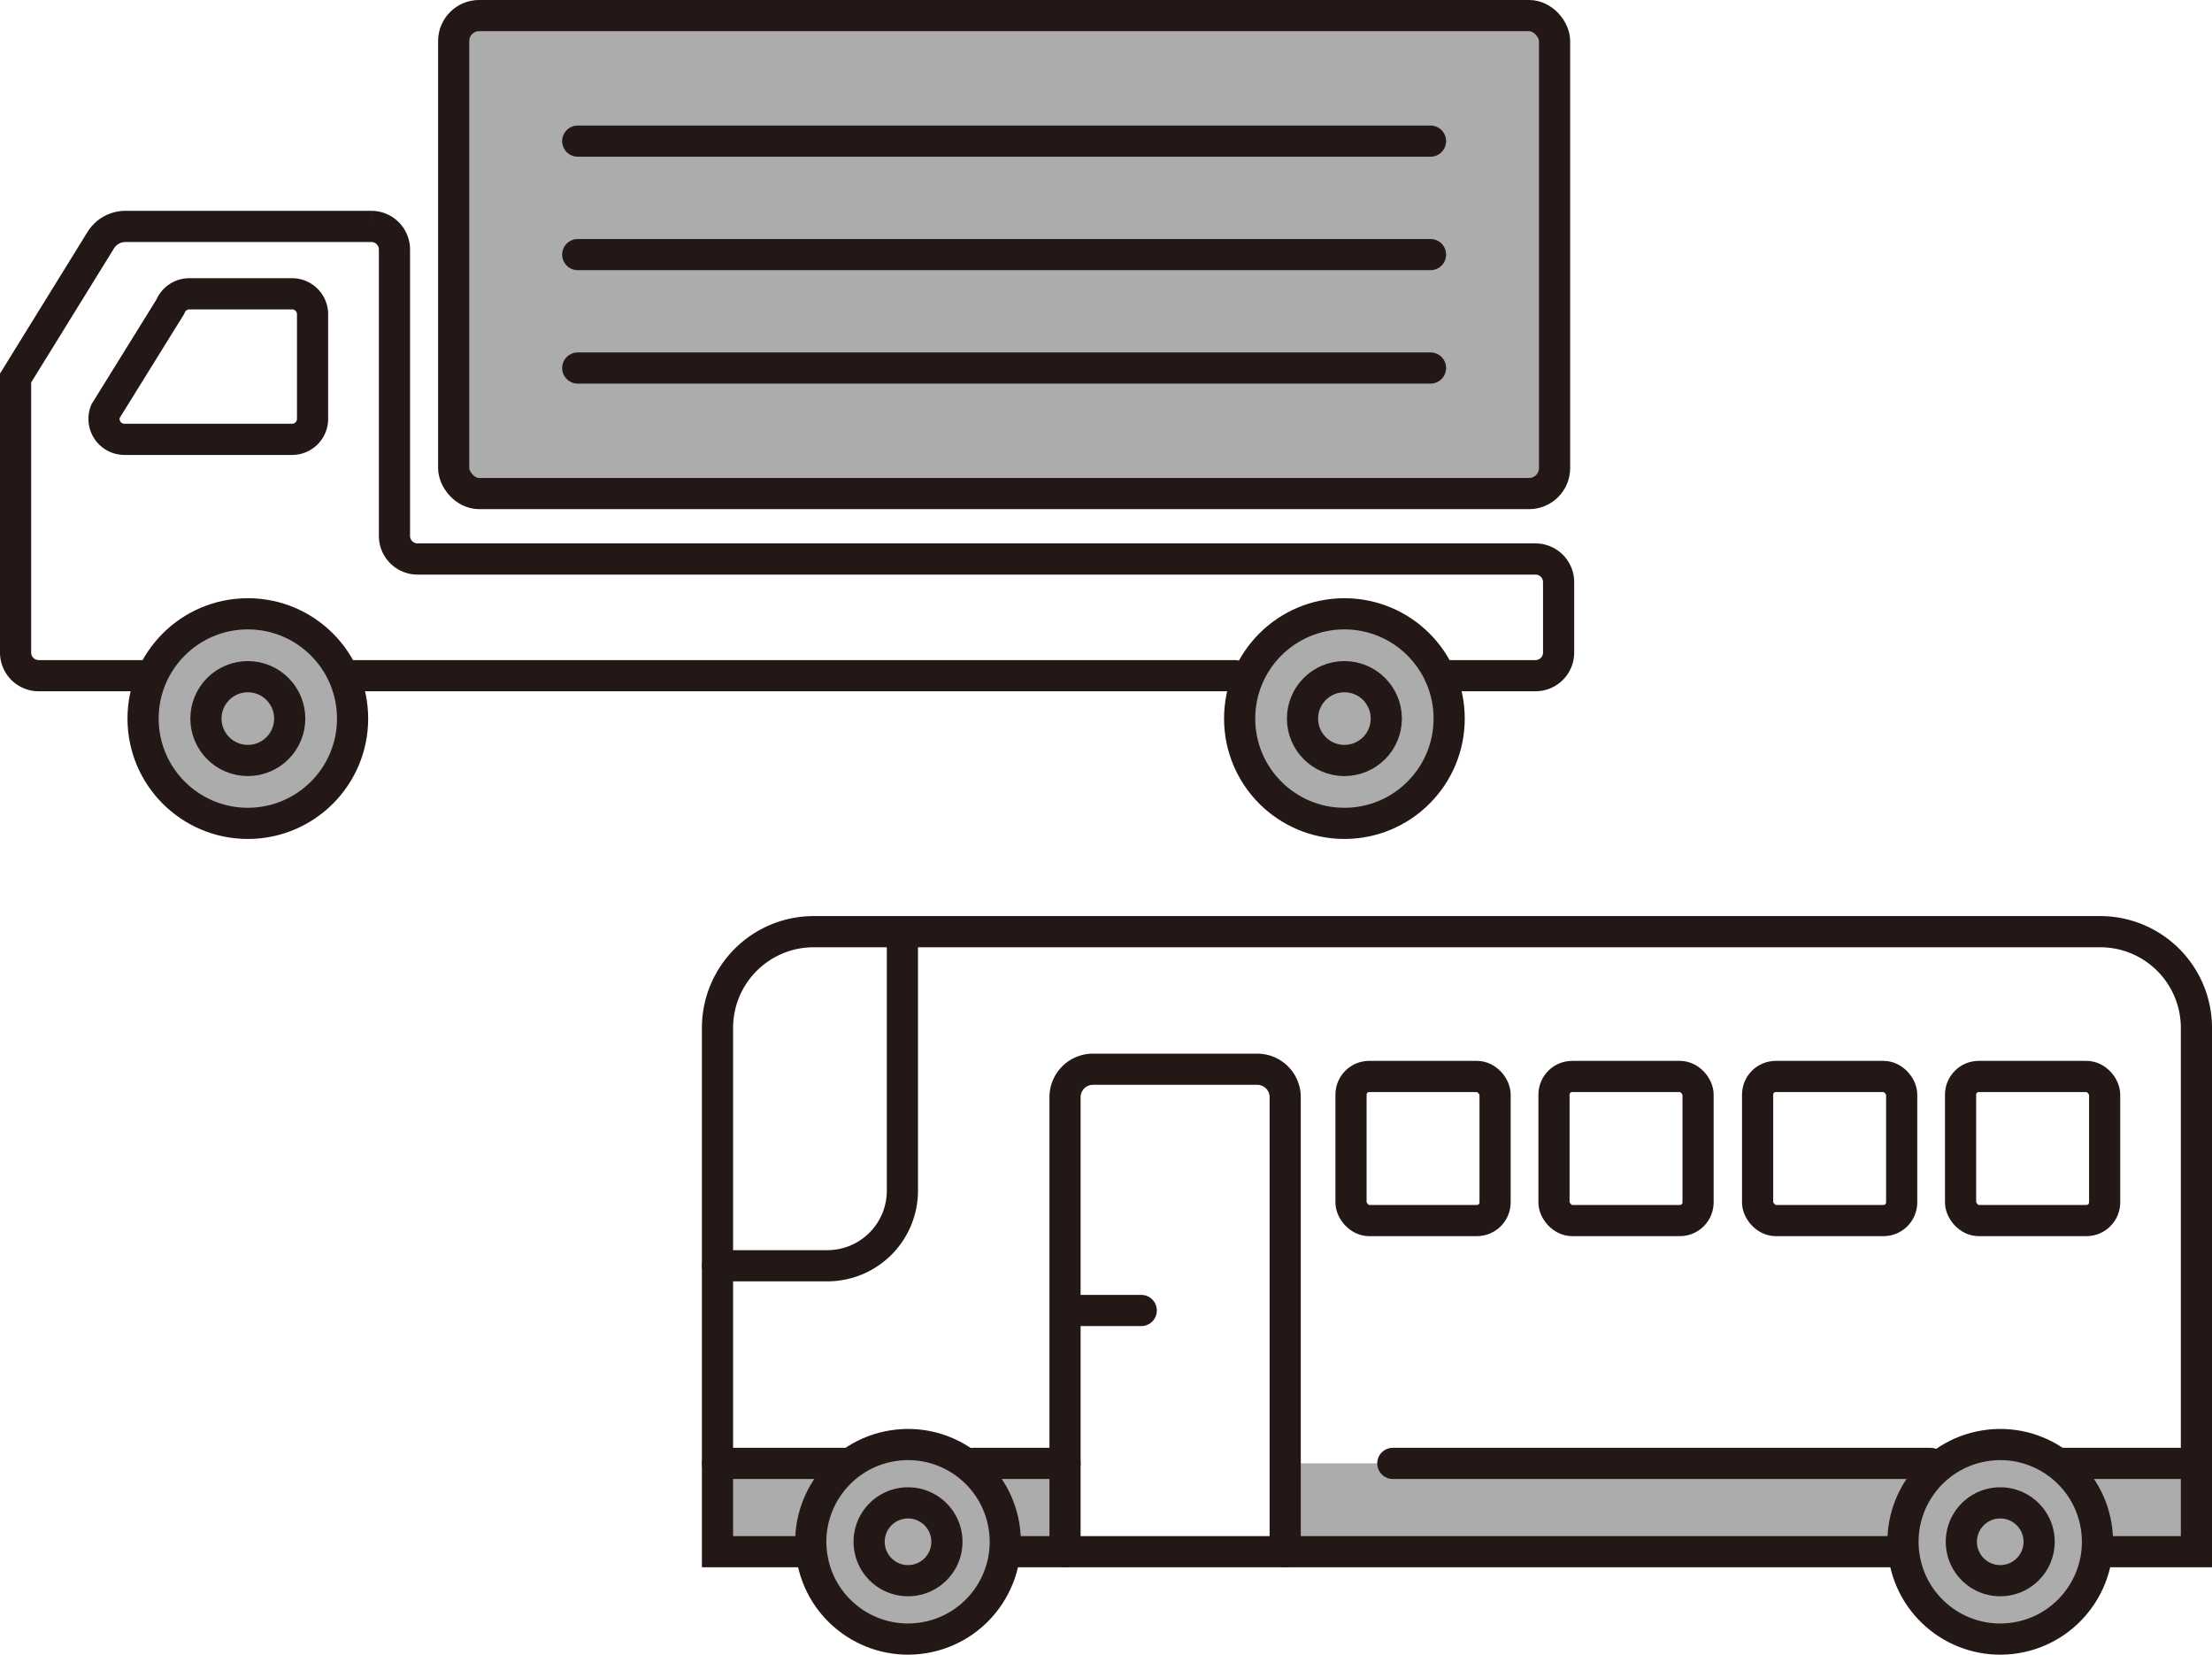 <svg xmlns="http://www.w3.org/2000/svg" width="130.365" height="97.492" viewBox="0 0 130.365 97.492">
  <g id="レイヤー_2" data-name="レイヤー 2">
    <g id="レイヤー_1-2" data-name="レイヤー 1">
      <g>
        <g>
          <g>
            <path d="M113.772,86.223a7.241,7.241,0,0,0-1.618,4.638H75.743V86.223Z" fill="#acacac"/>
            <path d="M128.768,86.223v4.638h-5.152A7.241,7.241,0,0,0,122,86.223Z" fill="#acacac"/>
            <path d="M49.4,86.223a7.241,7.241,0,0,0-1.618,4.638H42.709V86.223Z" fill="#acacac"/>
            <path d="M62.768,86.223v4.638H59.246a7.247,7.247,0,0,0-1.618-4.638Z" fill="#acacac"/>
          </g>
          <line x1="59.246" y1="91.426" x2="111.853" y2="91.426" fill="none" stroke="#231815" stroke-linecap="round" stroke-miterlimit="10" stroke-width="1.837"/>
          <line x1="121.266" y1="86.223" x2="128.768" y2="86.223" fill="none" stroke="#231815" stroke-linecap="round" stroke-miterlimit="10" stroke-width="1.837"/>
          <line x1="42.286" y1="86.223" x2="49.94" y2="86.223" fill="none" stroke="#231815" stroke-linecap="round" stroke-miterlimit="10" stroke-width="1.837"/>
          <line x1="82.086" y1="86.223" x2="113.772" y2="86.223" fill="none" stroke="#231815" stroke-linecap="round" stroke-miterlimit="10" stroke-width="1.837"/>
          <line x1="57.355" y1="86.223" x2="62.768" y2="86.223" fill="none" stroke="#231815" stroke-linecap="round" stroke-miterlimit="10" stroke-width="1.837"/>
          <path d="M123.917,91.426h5.53V60.565a5.671,5.671,0,0,0-5.671-5.671H47.956a5.67,5.67,0,0,0-5.67,5.671V91.426h5.558" fill="none" stroke="#231815" stroke-linecap="round" stroke-miterlimit="10" stroke-width="1.837"/>
          <circle cx="117.885" cy="90.843" r="5.731" transform="translate(-13.029 20.056) rotate(-9.217)" fill="#acacac" stroke="#231815" stroke-linecap="round" stroke-miterlimit="10" stroke-width="1.837"/>
          <path d="M115.593,90.843a2.292,2.292,0,1,0,2.292-2.293A2.292,2.292,0,0,0,115.593,90.843Z" fill="none" stroke="#231815" stroke-linecap="round" stroke-miterlimit="10" stroke-width="1.837"/>
          <circle cx="53.515" cy="90.843" r="5.731" transform="translate(-13.86 9.745) rotate(-9.217)" fill="#acacac" stroke="#231815" stroke-linecap="round" stroke-miterlimit="10" stroke-width="1.837"/>
          <path d="M51.223,90.843a2.292,2.292,0,1,0,2.292-2.293A2.292,2.292,0,0,0,51.223,90.843Z" fill="none" stroke="#231815" stroke-linecap="round" stroke-miterlimit="10" stroke-width="1.837"/>
          <path d="M75.743,91.426V64.649A1.646,1.646,0,0,0,74.1,63H64.414a1.646,1.646,0,0,0-1.646,1.646V91.426" fill="none" stroke="#231815" stroke-linecap="round" stroke-miterlimit="10" stroke-width="1.837"/>
          <path d="M42.286,74.579H48.76a4.424,4.424,0,0,0,4.423-4.424V55.432" fill="none" stroke="#231815" stroke-linecap="round" stroke-miterlimit="10" stroke-width="1.837"/>
          <rect x="115.547" y="63.424" width="8.491" height="8.491" rx="1.073" transform="translate(239.585 135.34) rotate(180)" fill="none" stroke="#231815" stroke-linecap="round" stroke-miterlimit="10" stroke-width="1.837"/>
          <rect x="91.584" y="63.424" width="8.491" height="8.491" rx="1.073" transform="translate(191.66 135.34) rotate(180)" fill="none" stroke="#231815" stroke-linecap="round" stroke-miterlimit="10" stroke-width="1.837"/>
          <rect x="103.584" y="63.424" width="8.491" height="8.491" rx="1.073" transform="translate(215.66 135.34) rotate(180)" fill="none" stroke="#231815" stroke-linecap="round" stroke-miterlimit="10" stroke-width="1.837"/>
          <rect x="79.622" y="63.424" width="8.491" height="8.491" rx="1.073" transform="translate(167.735 135.34) rotate(180)" fill="none" stroke="#231815" stroke-linecap="round" stroke-miterlimit="10" stroke-width="1.837"/>
          <line x1="67.26" y1="77.214" x2="63.14" y2="77.214" fill="none" stroke="#231815" stroke-linecap="round" stroke-miterlimit="10" stroke-width="1.837"/>
        </g>
        <g>
          <rect x="26.362" y="0.522" width="65.465" height="28.746" rx="1.5" fill="#acacac"/>
          <circle cx="79.233" cy="42.339" r="6.174" fill="#acacac" stroke="#231815" stroke-linecap="round" stroke-miterlimit="10" stroke-width="1.837"/>
          <circle cx="79.233" cy="42.339" r="2.469" fill="none" stroke="#231815" stroke-linecap="round" stroke-miterlimit="10" stroke-width="1.837"/>
          <circle cx="14.606" cy="42.339" r="6.174" fill="#acacac" stroke="#231815" stroke-linecap="round" stroke-miterlimit="10" stroke-width="1.837"/>
          <circle cx="14.606" cy="42.339" r="2.469" fill="none" stroke="#231815" stroke-linecap="round" stroke-miterlimit="10" stroke-width="1.837"/>
          <rect x="26.738" y="0.918" width="64.881" height="28.162" rx="1.5" fill="none" stroke="#231815" stroke-linecap="round" stroke-miterlimit="10" stroke-width="1.837"/>
          <line x1="72.786" y1="39.811" x2="20.439" y2="39.811" fill="none" stroke="#231815" stroke-linecap="round" stroke-miterlimit="10" stroke-width="1.837"/>
          <path d="M8.346,39.811H2.28A1.361,1.361,0,0,1,.918,38.45V22.273l5.016-8.116A1.72,1.72,0,0,1,7.4,13.341h14.49A1.362,1.362,0,0,1,23.248,14.7V31.576a1.361,1.361,0,0,0,1.361,1.361H90.5A1.362,1.362,0,0,1,91.857,34.3V38.45A1.361,1.361,0,0,1,90.5,39.811H84.88" fill="none" stroke="#231815" stroke-linecap="round" stroke-miterlimit="10" stroke-width="1.837"/>
          <g>
            <line x1="84.308" y1="8.315" x2="34.049" y2="8.315" fill="none" stroke="#231815" stroke-linecap="round" stroke-miterlimit="10" stroke-width="1.837"/>
            <line x1="84.308" y1="15" x2="34.049" y2="15" fill="none" stroke="#231815" stroke-linecap="round" stroke-miterlimit="10" stroke-width="1.837"/>
            <line x1="84.308" y1="21.684" x2="34.049" y2="21.684" fill="none" stroke="#231815" stroke-linecap="round" stroke-miterlimit="10" stroke-width="1.837"/>
          </g>
          <path d="M7.336,25.887h9.879a1.206,1.206,0,0,0,1.206-1.207V18.517a1.206,1.206,0,0,0-1.206-1.206H11.158a1.2,1.2,0,0,0-1.12.76L6.216,24.234A1.206,1.206,0,0,0,7.336,25.887Z" fill="none" stroke="#231815" stroke-linecap="round" stroke-miterlimit="10" stroke-width="1.837"/>
        </g>
      </g>
    </g>
  </g>
</svg>
